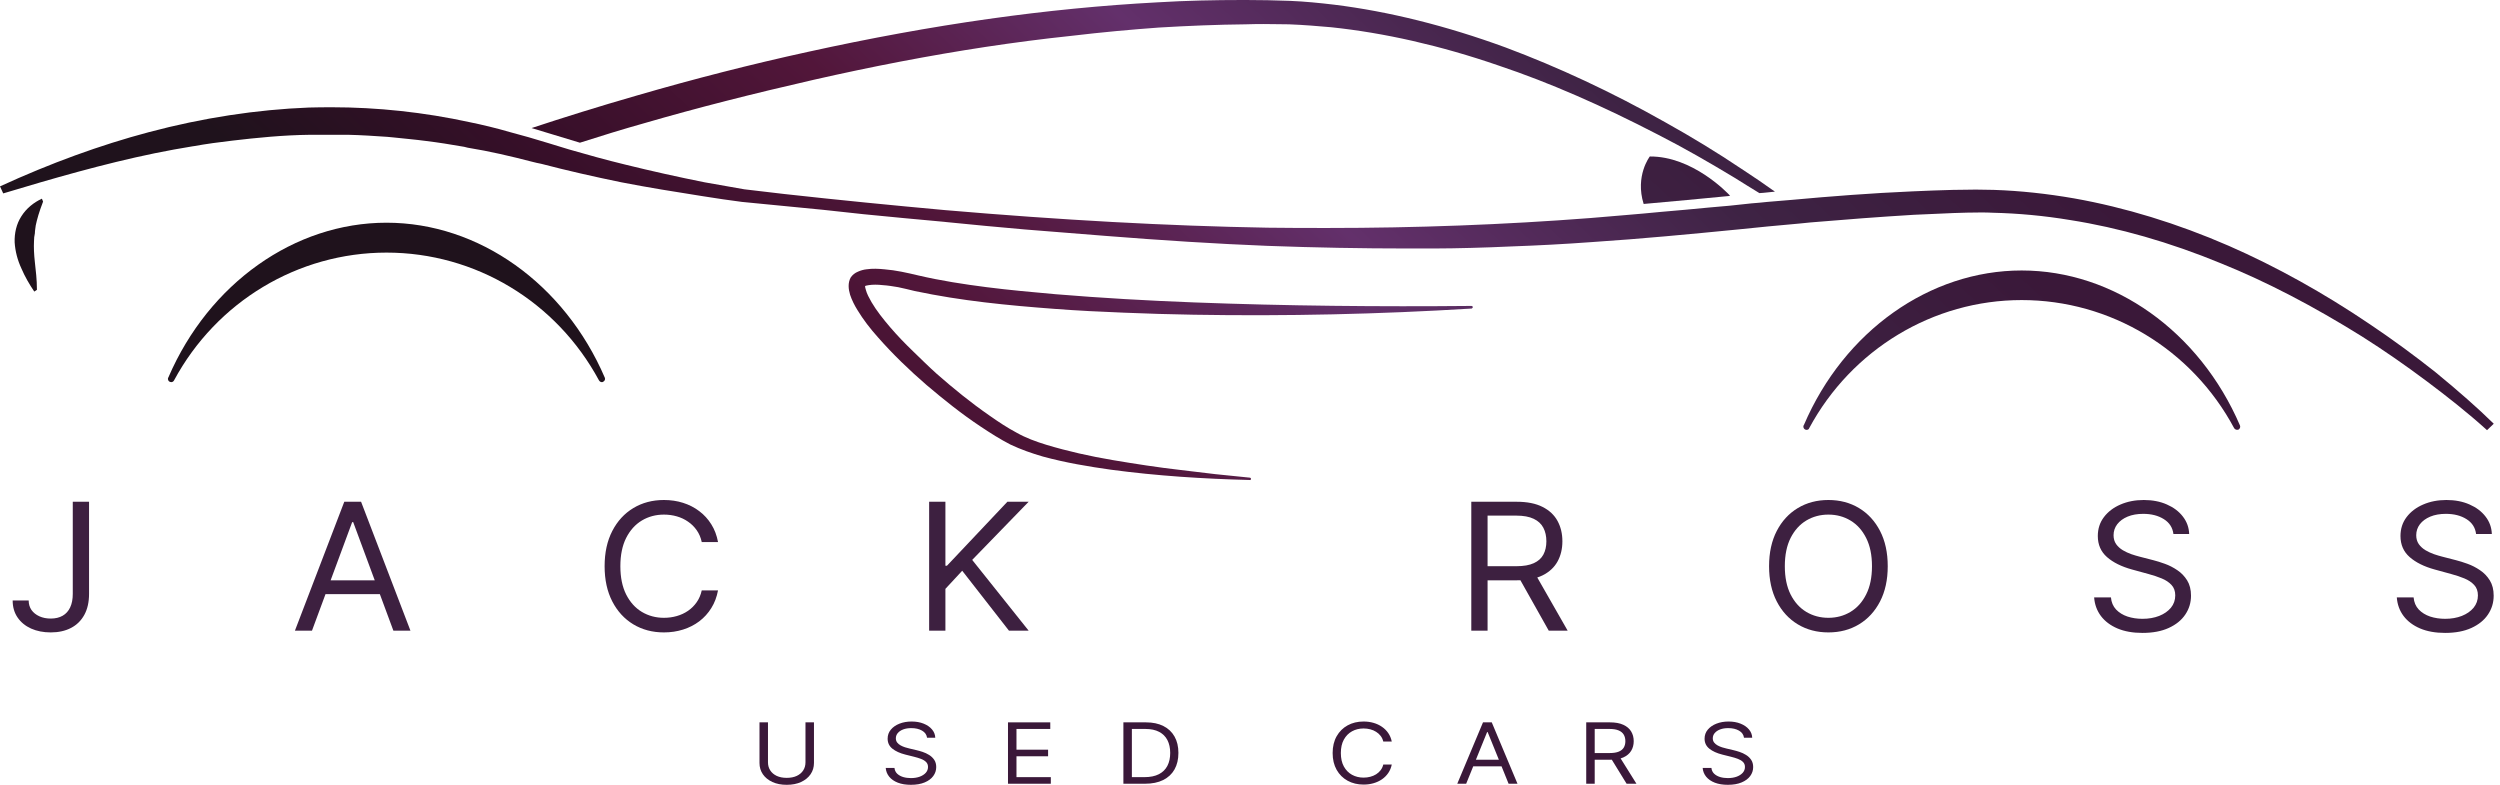<svg width="395" height="124" viewBox="0 0 395 124" fill="none" xmlns="http://www.w3.org/2000/svg">
<path d="M232.472 48.337C217.888 48.476 203.257 48.337 188.673 47.782C181.357 47.504 174.042 47.087 166.773 46.485C163.161 46.161 159.504 45.837 155.892 45.374C152.281 44.911 148.669 44.355 145.104 43.522C143.345 43.105 141.539 42.689 139.733 42.55C138.807 42.457 137.881 42.411 136.909 42.55C136.446 42.596 135.983 42.735 135.566 42.92C135.103 43.105 134.687 43.429 134.409 43.846C134.177 44.263 134.085 44.726 134.085 45.189C134.085 45.652 134.177 46.115 134.316 46.578C134.594 47.411 135.011 48.245 135.474 48.985C136.4 50.513 137.511 51.949 138.715 53.291C141.076 55.977 143.669 58.477 146.401 60.838C149.132 63.153 151.957 65.422 154.966 67.413C156.494 68.431 158.022 69.404 159.642 70.237C161.309 71.024 163.022 71.626 164.782 72.135C168.347 73.108 171.958 73.71 175.57 74.219C182.839 75.191 190.108 75.654 197.423 75.839C197.562 75.886 197.655 75.793 197.655 75.654C197.655 75.562 197.562 75.469 197.47 75.469C195.618 75.284 193.812 75.099 192.006 74.913C190.185 74.697 188.379 74.481 186.589 74.265C182.931 73.849 179.366 73.293 175.801 72.691C172.236 72.089 168.717 71.302 165.337 70.283C163.671 69.774 162.05 69.172 160.661 68.385C159.179 67.598 157.698 66.626 156.263 65.607C153.392 63.616 150.66 61.394 148.021 59.079C146.725 57.921 145.475 56.671 144.225 55.467C142.974 54.264 141.771 53.014 140.659 51.717C139.548 50.421 138.483 49.078 137.696 47.735C137.326 47.087 136.955 46.393 136.817 45.837C136.724 45.559 136.678 45.328 136.678 45.189C136.678 45.05 136.724 45.05 136.678 45.142C136.631 45.235 136.539 45.235 136.678 45.189C136.77 45.142 137.002 45.096 137.28 45.05C137.881 44.957 138.669 44.957 139.456 45.05C140.243 45.096 141.076 45.235 141.91 45.374C142.326 45.467 142.743 45.559 143.16 45.652L144.502 45.976C151.91 47.55 159.226 48.245 166.587 48.8C170.245 49.078 173.903 49.263 177.561 49.402C181.234 49.556 184.907 49.664 188.58 49.726C203.242 49.973 217.872 49.649 232.472 48.754H232.519C232.611 48.708 232.704 48.615 232.704 48.522C232.704 48.43 232.611 48.337 232.472 48.337Z" fill="url(#paint0_linear_1_29)"/>
<path d="M83.988 20.233C85.007 20.542 86.025 20.85 87.044 21.159C88.526 21.622 90.053 22.085 91.628 22.548C94.961 21.483 98.388 20.418 101.86 19.446C110.148 17.038 118.898 14.816 128.621 12.594C137.789 10.51 146.91 8.751 155.753 7.408C160.059 6.76 164.55 6.158 169.412 5.649C174.088 5.093 178.672 4.676 183.116 4.352C187.746 4.074 192.376 3.889 196.821 3.843C197.747 3.812 198.673 3.797 199.599 3.797C201.127 3.797 202.47 3.843 203.674 3.843C206.035 3.936 208.257 4.121 210.341 4.306C218.675 5.186 227.564 7.176 236.824 10.371C244.834 13.057 253.076 16.668 262.012 21.298C266.086 23.381 270.114 25.697 274.096 28.104C275.485 28.984 276.781 29.771 277.985 30.512L278.633 30.465C279.251 30.404 279.853 30.342 280.439 30.28C278.819 29.123 277.059 27.919 275.068 26.622C271.272 24.076 267.244 21.622 263.169 19.353C254.65 14.538 246.177 10.603 237.889 7.501C228.537 4.074 219.416 1.806 210.804 0.741C208.489 0.463 206.128 0.232 203.859 0.139C201.451 0.046 199.09 0 196.868 0H196.312C191.96 0 187.422 0.093 182.885 0.37C165.476 1.296 147.419 3.843 127.649 8.195C118.759 10.14 109.685 12.455 100.61 15.094C94.498 16.853 89.035 18.566 83.988 20.233Z" fill="url(#paint1_linear_1_29)"/>
<path d="M319.424 42.735C334.008 42.735 347.528 52.365 353.917 67.228C354.01 67.459 353.917 67.737 353.686 67.876C353.408 67.968 353.13 67.876 352.991 67.644C346.324 55.19 333.453 47.411 319.424 47.411C305.441 47.411 292.57 55.19 285.856 67.644C285.81 67.829 285.625 67.922 285.44 67.922C285.162 67.922 284.93 67.691 284.93 67.413C284.93 67.289 284.961 67.197 285.023 67.135C291.366 52.319 304.886 42.735 319.424 42.735Z" fill="url(#paint2_linear_1_29)"/>
<path d="M26.622 59.588C33.012 44.772 46.532 35.188 61.07 35.188C75.654 35.188 89.174 44.818 95.563 59.681C95.656 59.912 95.563 60.19 95.285 60.329C95.054 60.468 94.776 60.329 94.637 60.097C87.924 47.643 75.099 39.911 61.07 39.911C47.087 39.911 34.216 47.643 27.502 60.097C27.41 60.283 27.224 60.375 27.085 60.375C27.055 60.375 27.039 60.375 27.039 60.375C26.761 60.375 26.53 60.144 26.53 59.866C26.53 59.773 26.561 59.681 26.622 59.588Z" fill="url(#paint3_linear_1_29)"/>
<path d="M6.621 31.391C5.324 31.993 4.167 32.919 3.38 34.169C2.593 35.373 2.269 36.855 2.315 38.29C2.408 39.725 2.778 41.114 3.38 42.411C3.936 43.707 4.63 44.911 5.417 46.069L5.834 45.791C5.834 44.124 5.649 42.735 5.51 41.438C5.371 40.188 5.324 39.077 5.371 38.151C5.371 37.688 5.417 37.272 5.51 36.855C5.51 36.438 5.602 36.068 5.649 35.605C5.741 35.142 5.88 34.632 6.065 33.984C6.25 33.382 6.482 32.688 6.806 31.854L6.621 31.391Z" fill="url(#paint4_linear_1_29)"/>
<path d="M259.697 32.225C264.327 31.808 268.91 31.391 273.124 30.975L273.355 30.928C272.892 30.419 267.383 24.678 260.669 24.724C260.669 24.724 258.308 27.78 259.697 32.225Z" fill="url(#paint5_linear_1_29)"/>
<path d="M0 29.447L0.509 30.558C8.195 28.243 16.344 25.882 24.446 24.215C26.484 23.798 28.521 23.428 30.512 23.104H30.558C32.595 22.733 34.679 22.456 36.67 22.224C40.605 21.761 44.772 21.344 48.939 21.298C49.556 21.298 50.174 21.298 50.791 21.298C51.192 21.298 51.594 21.298 51.995 21.298H52.689C53.492 21.298 54.279 21.298 55.051 21.298C57.088 21.344 59.171 21.483 61.209 21.622L62.181 21.715C63.848 21.9 65.561 22.039 67.274 22.27C69.219 22.502 71.209 22.826 73.339 23.196C73.524 23.227 73.71 23.273 73.895 23.335C77.321 23.891 80.701 24.678 84.081 25.558C84.544 25.681 85.022 25.789 85.516 25.882C89.591 26.947 93.85 27.919 98.156 28.799C102.416 29.632 106.768 30.326 110.888 30.975C113.25 31.345 115.333 31.669 117.232 31.901L130.057 33.151L136.446 33.845C140.706 34.262 145.012 34.679 149.179 35.049L149.595 35.095C153.623 35.512 157.79 35.883 161.911 36.253L174.69 37.272C183.441 37.966 192.052 38.522 200.247 38.846C207.748 39.123 215.202 39.262 222.425 39.262C223.598 39.262 224.771 39.262 225.944 39.262H226.5C228.444 39.262 230.435 39.216 232.38 39.17C234.51 39.123 236.639 39.031 238.769 38.938C242.751 38.799 247.196 38.568 251.594 38.244C259.326 37.734 267.058 36.994 274.605 36.253C277.754 35.929 280.995 35.605 284.236 35.327C284.853 35.265 285.47 35.203 286.088 35.142C291.551 34.679 297.014 34.262 302.385 33.938C304.515 33.845 306.645 33.753 308.682 33.66C309.979 33.614 311.553 33.568 313.081 33.568C313.698 33.568 314.3 33.583 314.886 33.614C318.822 33.706 322.942 34.077 327.109 34.771C334.749 35.975 342.759 38.244 350.954 41.624C358.177 44.541 365.446 48.337 373.178 53.152C376.697 55.375 380.216 57.829 383.549 60.329C386.512 62.551 389.892 65.19 392.948 67.968L394.013 66.95C391.42 64.403 388.457 61.81 384.799 58.801C381.466 56.162 377.993 53.615 374.474 51.254C367.159 46.3 359.658 42.133 352.158 38.846C343.963 35.281 335.768 32.78 327.711 31.345C323.452 30.604 319.192 30.141 315.025 30.002C314.099 30.002 313.173 29.956 312.155 29.956C311.136 29.956 310.025 30.002 308.589 30.002C306.506 30.049 304.376 30.141 302.2 30.234C295.718 30.512 289.19 31.021 283.124 31.577C281.797 31.7 280.501 31.808 279.235 31.901C278.402 31.993 277.569 32.071 276.735 32.132L273.263 32.503C272.213 32.595 271.164 32.688 270.114 32.78C267.583 33.027 265.037 33.259 262.475 33.475C258.771 33.845 255.02 34.123 251.316 34.447C237.565 35.512 223.583 36.021 209.739 36.021C206.637 36.021 203.442 36.021 200.294 35.975C184.367 35.697 167.699 34.771 149.317 33.197C141.169 32.456 132.65 31.623 123.899 30.651L118.389 30.002L117.602 29.91C115.704 29.586 113.62 29.215 111.305 28.799C107.138 27.965 102.971 27.039 98.85 26.021C95.795 25.28 92.785 24.446 89.915 23.613C88.772 23.273 87.661 22.934 86.581 22.594C84.482 21.946 82.491 21.375 80.608 20.881C78.386 20.233 76.256 19.724 74.219 19.307C66.996 17.733 59.634 16.946 52.365 16.946C51.161 16.946 49.973 16.961 48.8 16.992C40.559 17.316 32.04 18.613 23.52 20.881C15.835 22.919 7.964 25.789 0 29.447Z" fill="url(#paint6_linear_1_29)"/>
<path d="M11.498 79.278H14.07V93.835C14.07 95.135 13.821 96.238 13.323 97.146C12.826 98.055 12.124 98.744 11.218 99.215C10.313 99.685 9.245 99.921 8.014 99.921C6.853 99.921 5.819 99.718 4.914 99.314C4.008 98.903 3.296 98.32 2.778 97.564C2.259 96.808 2 95.91 2 94.869H4.53C4.53 95.446 4.679 95.95 4.976 96.381C5.28 96.805 5.695 97.136 6.22 97.375C6.746 97.614 7.344 97.733 8.014 97.733C8.754 97.733 9.383 97.584 9.901 97.285C10.42 96.987 10.814 96.55 11.084 95.973C11.36 95.39 11.498 94.677 11.498 93.835V79.278Z" fill="#3D2040"/>
<path d="M49.295 99.642H46.599L54.397 79.278H57.051L64.849 99.642H62.153L55.807 82.5H55.641L49.295 99.642ZM50.29 91.688H61.157V93.875H50.29V91.688Z" fill="#3D2040"/>
<path d="M113.448 85.642H110.876C110.724 84.933 110.458 84.31 110.078 83.773C109.704 83.236 109.248 82.785 108.709 82.421C108.177 82.049 107.586 81.771 106.936 81.585C106.286 81.4 105.609 81.307 104.903 81.307C103.618 81.307 102.453 81.618 101.409 82.242C100.372 82.865 99.546 83.783 98.931 84.996C98.322 86.209 98.018 87.697 98.018 89.46C98.018 91.224 98.322 92.712 98.931 93.925C99.546 95.138 100.372 96.056 101.409 96.679C102.453 97.302 103.618 97.614 104.903 97.614C105.609 97.614 106.286 97.521 106.936 97.335C107.586 97.15 108.177 96.874 108.709 96.51C109.248 96.139 109.704 95.685 110.078 95.148C110.458 94.604 110.724 93.981 110.876 93.278H113.448C113.254 94.319 112.902 95.251 112.39 96.072C111.879 96.894 111.243 97.594 110.482 98.171C109.722 98.74 108.868 99.175 107.921 99.473C106.981 99.771 105.975 99.921 104.903 99.921C103.092 99.921 101.482 99.496 100.071 98.648C98.661 97.799 97.552 96.593 96.743 95.028C95.934 93.464 95.529 91.608 95.529 89.46C95.529 87.312 95.934 85.456 96.743 83.892C97.552 82.328 98.661 81.121 100.071 80.273C101.482 79.424 103.092 79 104.903 79C105.975 79 106.981 79.149 107.921 79.447C108.868 79.746 109.722 80.183 110.482 80.76C111.243 81.33 111.879 82.026 112.39 82.848C112.902 83.663 113.254 84.595 113.448 85.642Z" fill="#3D2040"/>
<path d="M146.804 99.642V79.278H149.375V89.381H149.624L159.164 79.278H162.524L153.606 88.466L162.524 99.642H159.413L152.03 90.176L149.375 93.04V99.642H146.804Z" fill="#3D2040"/>
<path d="M232.465 99.642V79.278H239.641C241.3 79.278 242.662 79.55 243.726 80.094C244.791 80.631 245.579 81.37 246.091 82.311C246.602 83.252 246.858 84.323 246.858 85.523C246.858 86.722 246.602 87.787 246.091 88.715C245.579 89.642 244.795 90.372 243.737 90.902C242.679 91.426 241.328 91.688 239.682 91.688H233.876V89.46H239.599C240.733 89.46 241.646 89.301 242.337 88.983C243.035 88.665 243.54 88.214 243.851 87.631C244.169 87.041 244.328 86.338 244.328 85.523C244.328 84.707 244.169 83.995 243.851 83.385C243.533 82.775 243.025 82.305 242.327 81.973C241.628 81.635 240.706 81.466 239.558 81.466H235.037V99.642H232.465ZM242.461 90.494L247.688 99.642H244.701L239.558 90.494H242.461Z" fill="#3D2040"/>
<path d="M298.262 89.46C298.262 91.608 297.857 93.464 297.049 95.028C296.24 96.593 295.13 97.799 293.72 98.648C292.31 99.496 290.699 99.921 288.888 99.921C287.077 99.921 285.466 99.496 284.056 98.648C282.645 97.799 281.536 96.593 280.727 95.028C279.918 93.464 279.514 91.608 279.514 89.46C279.514 87.312 279.918 85.456 280.727 83.892C281.536 82.328 282.645 81.121 284.056 80.273C285.466 79.424 287.077 79 288.888 79C290.699 79 292.31 79.424 293.72 80.273C295.13 81.121 296.24 82.328 297.049 83.892C297.857 85.456 298.262 87.312 298.262 89.46ZM295.773 89.46C295.773 87.697 295.466 86.209 294.85 84.996C294.242 83.783 293.416 82.865 292.372 82.242C291.335 81.618 290.174 81.307 288.888 81.307C287.602 81.307 286.437 81.618 285.393 82.242C284.356 82.865 283.53 83.783 282.915 84.996C282.307 86.209 282.003 87.697 282.003 89.46C282.003 91.224 282.307 92.712 282.915 93.925C283.53 95.138 284.356 96.056 285.393 96.679C286.437 97.302 287.602 97.614 288.888 97.614C290.174 97.614 291.335 97.302 292.372 96.679C293.416 96.056 294.242 95.138 294.85 93.925C295.466 92.712 295.773 91.224 295.773 89.46Z" fill="#3D2040"/>
<path d="M343.4 84.369C343.275 83.362 342.771 82.579 341.886 82.023C341.001 81.466 339.916 81.188 338.63 81.188C337.69 81.188 336.867 81.333 336.162 81.625C335.464 81.917 334.918 82.318 334.524 82.828C334.137 83.338 333.943 83.919 333.943 84.568C333.943 85.112 334.078 85.579 334.347 85.97C334.624 86.355 334.976 86.676 335.405 86.935C335.834 87.187 336.283 87.395 336.753 87.561C337.223 87.72 337.655 87.849 338.049 87.949L340.206 88.506C340.759 88.645 341.374 88.837 342.052 89.082C342.736 89.328 343.389 89.662 344.012 90.087C344.641 90.504 345.159 91.041 345.567 91.697C345.975 92.354 346.179 93.159 346.179 94.114C346.179 95.214 345.878 96.208 345.277 97.097C344.682 97.985 343.811 98.691 342.664 99.215C341.523 99.738 340.137 100 338.505 100C336.985 100 335.668 99.765 334.555 99.294C333.449 98.823 332.578 98.167 331.942 97.325C331.313 96.483 330.957 95.506 330.874 94.392H333.528C333.597 95.161 333.867 95.797 334.337 96.301C334.814 96.798 335.415 97.169 336.141 97.415C336.874 97.653 337.662 97.773 338.505 97.773C339.487 97.773 340.369 97.62 341.15 97.315C341.931 97.004 342.55 96.573 343.006 96.023C343.462 95.466 343.69 94.816 343.69 94.074C343.69 93.398 343.493 92.847 343.099 92.423C342.705 91.999 342.187 91.654 341.544 91.389C340.901 91.124 340.206 90.892 339.459 90.693L336.846 89.977C335.187 89.52 333.874 88.867 332.906 88.019C331.938 87.17 331.454 86.06 331.454 84.688C331.454 83.547 331.776 82.553 332.419 81.704C333.068 80.849 333.939 80.187 335.032 79.716C336.131 79.239 337.358 79 338.713 79C340.082 79 341.298 79.235 342.363 79.706C343.428 80.17 344.271 80.806 344.893 81.615C345.522 82.424 345.854 83.342 345.889 84.369H343.4Z" fill="#3D2040"/>
<path d="M391.221 84.369C391.097 83.362 390.592 82.579 389.707 82.023C388.822 81.466 387.737 81.188 386.451 81.188C385.511 81.188 384.688 81.333 383.983 81.625C383.285 81.917 382.739 82.318 382.345 82.828C381.958 83.338 381.764 83.919 381.764 84.568C381.764 85.112 381.899 85.579 382.168 85.97C382.445 86.355 382.798 86.676 383.226 86.935C383.655 87.187 384.104 87.395 384.574 87.561C385.044 87.72 385.476 87.849 385.87 87.949L388.027 88.506C388.58 88.645 389.195 88.837 389.873 89.082C390.557 89.328 391.211 89.662 391.833 90.087C392.462 90.504 392.98 91.041 393.388 91.697C393.796 92.354 394 93.159 394 94.114C394 95.214 393.699 96.208 393.098 97.097C392.503 97.985 391.632 98.691 390.485 99.215C389.344 99.738 387.958 100 386.327 100C384.806 100 383.489 99.765 382.376 99.294C381.27 98.823 380.399 98.167 379.763 97.325C379.134 96.483 378.778 95.506 378.695 94.392H381.349C381.418 95.161 381.688 95.797 382.158 96.301C382.635 96.798 383.237 97.169 383.962 97.415C384.695 97.653 385.483 97.773 386.327 97.773C387.308 97.773 388.19 97.62 388.971 97.315C389.752 97.004 390.371 96.573 390.827 96.023C391.283 95.466 391.511 94.816 391.511 94.074C391.511 93.398 391.314 92.847 390.92 92.423C390.526 91.999 390.008 91.654 389.365 91.389C388.722 91.124 388.027 90.892 387.281 90.693L384.668 89.977C383.008 89.52 381.695 88.867 380.727 88.019C379.759 87.17 379.275 86.06 379.275 84.688C379.275 83.547 379.597 82.553 380.24 81.704C380.89 80.849 381.761 80.187 382.853 79.716C383.952 79.239 385.179 79 386.534 79C387.903 79 389.119 79.235 390.184 79.706C391.249 80.17 392.092 80.806 392.714 81.615C393.343 82.424 393.675 83.342 393.71 84.369H391.221Z" fill="#3D2040"/>
<path d="M127.266 114.133H128.607V120.553C128.607 121.216 128.429 121.808 128.072 122.329C127.718 122.846 127.219 123.255 126.574 123.555C125.929 123.852 125.172 124 124.303 124C123.435 124 122.678 123.852 122.033 123.555C121.388 123.255 120.887 122.846 120.53 122.329C120.177 121.808 120 121.216 120 120.553V114.133H121.341V120.458C121.341 120.932 121.46 121.353 121.698 121.723C121.935 122.089 122.274 122.378 122.714 122.589C123.157 122.797 123.687 122.902 124.303 122.902C124.92 122.902 125.45 122.797 125.893 122.589C126.336 122.378 126.675 122.089 126.909 121.723C127.147 121.353 127.266 120.932 127.266 120.458V114.133Z" fill="#3A1839"/>
<path d="M146.474 116.557C146.409 116.077 146.146 115.705 145.685 115.439C145.224 115.174 144.658 115.042 143.987 115.042C143.497 115.042 143.068 115.111 142.701 115.25C142.337 115.389 142.052 115.58 141.846 115.823C141.645 116.066 141.544 116.342 141.544 116.652C141.544 116.91 141.614 117.133 141.754 117.319C141.899 117.502 142.082 117.655 142.306 117.778C142.529 117.898 142.764 117.998 143.009 118.077C143.254 118.152 143.479 118.214 143.685 118.261L144.809 118.527C145.097 118.593 145.418 118.684 145.771 118.801C146.128 118.918 146.469 119.077 146.793 119.279C147.121 119.478 147.391 119.734 147.604 120.046C147.817 120.359 147.923 120.742 147.923 121.197C147.923 121.721 147.766 122.194 147.453 122.617C147.143 123.04 146.689 123.377 146.09 123.626C145.496 123.875 144.773 124 143.922 124C143.129 124 142.443 123.888 141.863 123.664C141.286 123.44 140.832 123.127 140.5 122.726C140.172 122.325 139.987 121.86 139.943 121.33H141.327C141.363 121.696 141.504 121.999 141.749 122.239C141.998 122.475 142.311 122.652 142.69 122.769C143.072 122.883 143.483 122.939 143.922 122.939C144.434 122.939 144.894 122.867 145.301 122.722C145.708 122.573 146.031 122.368 146.269 122.106C146.507 121.841 146.626 121.532 146.626 121.178C146.626 120.856 146.523 120.594 146.317 120.392C146.112 120.19 145.842 120.026 145.506 119.9C145.171 119.773 144.809 119.663 144.42 119.568L143.057 119.227C142.192 119.009 141.508 118.699 141.003 118.295C140.498 117.89 140.246 117.362 140.246 116.708C140.246 116.165 140.414 115.692 140.749 115.288C141.088 114.881 141.542 114.565 142.111 114.341C142.684 114.114 143.324 114 144.031 114C144.744 114 145.379 114.112 145.934 114.336C146.489 114.557 146.928 114.86 147.253 115.245C147.581 115.63 147.754 116.068 147.772 116.557H146.474Z" fill="#3A1839"/>
<path d="M159.262 123.83V114.133H165.944V115.174H160.603V118.451H165.598V119.492H160.603V122.788H166.031V123.83H159.262Z" fill="#3A1839"/>
<path d="M180.913 123.83H177.496V114.133H181.064C182.138 114.133 183.057 114.327 183.821 114.715C184.585 115.1 185.171 115.654 185.578 116.377C185.986 117.097 186.189 117.958 186.189 118.962C186.189 119.972 185.984 120.842 185.573 121.571C185.162 122.297 184.564 122.856 183.778 123.247C182.992 123.635 182.037 123.83 180.913 123.83ZM178.836 122.788H180.826C181.742 122.788 182.5 122.633 183.102 122.324C183.704 122.015 184.153 121.574 184.448 121.003C184.744 120.432 184.892 119.751 184.892 118.962C184.892 118.179 184.746 117.505 184.454 116.94C184.162 116.372 183.726 115.937 183.145 115.634C182.565 115.327 181.842 115.174 180.977 115.174H178.836V122.788Z" fill="#3A1839"/>
<path d="M219.899 117.163H218.558C218.479 116.825 218.34 116.528 218.142 116.273C217.947 116.017 217.709 115.802 217.428 115.629C217.151 115.452 216.843 115.319 216.504 115.231C216.165 115.143 215.812 115.098 215.444 115.098C214.774 115.098 214.166 115.247 213.622 115.544C213.082 115.84 212.651 116.277 212.33 116.855C212.013 117.433 211.854 118.141 211.854 118.981C211.854 119.821 212.013 120.529 212.33 121.107C212.651 121.685 213.082 122.122 213.622 122.419C214.166 122.715 214.774 122.864 215.444 122.864C215.812 122.864 216.165 122.819 216.504 122.731C216.843 122.643 217.151 122.512 217.428 122.338C217.709 122.161 217.947 121.945 218.142 121.689C218.34 121.431 218.479 121.134 218.558 120.799H219.899C219.798 121.295 219.614 121.738 219.348 122.13C219.081 122.521 218.749 122.854 218.353 123.129C217.956 123.4 217.511 123.607 217.017 123.749C216.527 123.891 216.003 123.962 215.444 123.962C214.5 123.962 213.66 123.76 212.925 123.356C212.189 122.952 211.611 122.378 211.189 121.633C210.768 120.888 210.557 120.004 210.557 118.981C210.557 117.958 210.768 117.074 211.189 116.33C211.611 115.585 212.189 115.01 212.925 114.606C213.66 114.202 214.5 114 215.444 114C216.003 114 216.527 114.071 217.017 114.213C217.511 114.355 217.956 114.563 218.353 114.838C218.749 115.11 219.081 115.441 219.348 115.832C219.614 116.221 219.798 116.664 219.899 117.163Z" fill="#3A1839"/>
<path d="M231.654 123.83H230.249L234.314 114.133H235.698L239.764 123.83H238.358L235.05 115.667H234.963L231.654 123.83ZM232.173 120.042H237.839V121.083H232.173V120.042Z" fill="#3A1839"/>
<path d="M250.623 123.83V114.133H254.364C255.229 114.133 255.939 114.262 256.494 114.521C257.049 114.777 257.46 115.128 257.727 115.577C257.994 116.025 258.127 116.535 258.127 117.106C258.127 117.677 257.994 118.184 257.727 118.626C257.46 119.068 257.051 119.415 256.5 119.668C255.948 119.917 255.244 120.042 254.386 120.042H251.358V118.981H254.343C254.934 118.981 255.41 118.905 255.77 118.754C256.134 118.602 256.397 118.388 256.559 118.11C256.725 117.829 256.808 117.494 256.808 117.106C256.808 116.718 256.725 116.378 256.559 116.088C256.394 115.798 256.129 115.574 255.765 115.416C255.401 115.255 254.919 115.174 254.321 115.174H251.964V123.83H250.623ZM255.835 119.473L258.56 123.83H257.003L254.321 119.473H255.835Z" fill="#3A1839"/>
<path d="M275.551 116.557C275.486 116.077 275.223 115.705 274.762 115.439C274.3 115.174 273.735 115.042 273.064 115.042C272.574 115.042 272.145 115.111 271.777 115.25C271.413 115.389 271.129 115.58 270.923 115.823C270.721 116.066 270.62 116.342 270.62 116.652C270.62 116.91 270.691 117.133 270.831 117.319C270.975 117.502 271.159 117.655 271.383 117.778C271.606 117.898 271.841 117.998 272.086 118.077C272.331 118.152 272.556 118.214 272.761 118.261L273.886 118.527C274.174 118.593 274.495 118.684 274.848 118.801C275.205 118.918 275.546 119.077 275.87 119.279C276.198 119.478 276.468 119.734 276.681 120.046C276.894 120.359 277 120.742 277 121.197C277 121.721 276.843 122.194 276.53 122.617C276.22 123.04 275.766 123.377 275.167 123.626C274.573 123.875 273.85 124 272.999 124C272.206 124 271.52 123.888 270.939 123.664C270.363 123.44 269.909 123.127 269.577 122.726C269.249 122.325 269.063 121.86 269.02 121.33H270.404C270.44 121.696 270.581 121.999 270.826 122.239C271.075 122.475 271.388 122.652 271.767 122.769C272.149 122.883 272.56 122.939 272.999 122.939C273.511 122.939 273.971 122.867 274.378 122.722C274.785 122.573 275.108 122.368 275.346 122.106C275.584 121.841 275.702 121.532 275.702 121.178C275.702 120.856 275.6 120.594 275.394 120.392C275.189 120.19 274.919 120.026 274.583 119.9C274.248 119.773 273.886 119.663 273.497 119.568L272.134 119.227C271.269 119.009 270.584 118.699 270.08 118.295C269.575 117.89 269.323 117.362 269.323 116.708C269.323 116.165 269.491 115.692 269.826 115.288C270.165 114.881 270.619 114.565 271.188 114.341C271.761 114.114 272.401 114 273.107 114C273.821 114 274.455 114.112 275.01 114.336C275.566 114.557 276.005 114.86 276.33 115.245C276.658 115.63 276.831 116.068 276.849 116.557H275.551Z" fill="#3A1839"/>
<defs>
<linearGradient id="paint0_linear_1_29" x1="253.37" y1="-39.21" x2="112.093" y2="113.319" gradientUnits="userSpaceOnUse">
<stop stop-color="#3A1839"/>
<stop offset="0.209" stop-color="#3E2344"/>
<stop offset="0.437" stop-color="#63306B"/>
<stop offset="0.641" stop-color="#52163A"/>
<stop offset="0.832" stop-color="#370F29"/>
<stop offset="1" stop-color="#1F121C"/>
</linearGradient>
<linearGradient id="paint1_linear_1_29" x1="233.874" y1="-58.326" x2="104.546" y2="81.302" gradientUnits="userSpaceOnUse">
<stop stop-color="#3A1839"/>
<stop offset="0.209" stop-color="#3E2344"/>
<stop offset="0.437" stop-color="#63306B"/>
<stop offset="0.641" stop-color="#52163A"/>
<stop offset="0.832" stop-color="#370F29"/>
<stop offset="1" stop-color="#1F121C"/>
</linearGradient>
<linearGradient id="paint2_linear_1_29" x1="317.566" y1="39.805" x2="183.337" y2="184.724" gradientUnits="userSpaceOnUse">
<stop stop-color="#3A1839"/>
<stop offset="0.209" stop-color="#3E2344"/>
<stop offset="0.437" stop-color="#63306B"/>
<stop offset="0.641" stop-color="#52163A"/>
<stop offset="0.832" stop-color="#370F29"/>
<stop offset="1" stop-color="#1F121C"/>
</linearGradient>
<linearGradient id="paint3_linear_1_29" x1="207.421" y1="-127.755" x2="73.195" y2="17.162" gradientUnits="userSpaceOnUse">
<stop stop-color="#3A1839"/>
<stop offset="0.209" stop-color="#3E2344"/>
<stop offset="0.437" stop-color="#63306B"/>
<stop offset="0.641" stop-color="#52163A"/>
<stop offset="0.832" stop-color="#370F29"/>
<stop offset="1" stop-color="#1F121C"/>
</linearGradient>
<linearGradient id="paint4_linear_1_29" x1="151.488" y1="-153.11" x2="26.669" y2="-18.351" gradientUnits="userSpaceOnUse">
<stop stop-color="#3A1839"/>
<stop offset="0.209" stop-color="#3E2344"/>
<stop offset="0.437" stop-color="#63306B"/>
<stop offset="0.641" stop-color="#52163A"/>
<stop offset="0.832" stop-color="#370F29"/>
<stop offset="1" stop-color="#1F121C"/>
</linearGradient>
<linearGradient id="paint5_linear_1_29" x1="282.752" y1="4.81" x2="128.953" y2="170.858" gradientUnits="userSpaceOnUse">
<stop stop-color="#3A1839"/>
<stop offset="0.209" stop-color="#3E2344"/>
<stop offset="0.437" stop-color="#63306B"/>
<stop offset="0.641" stop-color="#52163A"/>
<stop offset="0.832" stop-color="#370F29"/>
<stop offset="1" stop-color="#1F121C"/>
</linearGradient>
<linearGradient id="paint6_linear_1_29" x1="250.615" y1="-44.507" x2="117.966" y2="98.707" gradientUnits="userSpaceOnUse">
<stop stop-color="#3A1839"/>
<stop offset="0.209" stop-color="#3E2344"/>
<stop offset="0.437" stop-color="#63306B"/>
<stop offset="0.641" stop-color="#52163A"/>
<stop offset="0.832" stop-color="#370F29"/>
<stop offset="1" stop-color="#1F121C"/>
</linearGradient>
</defs>
</svg>
